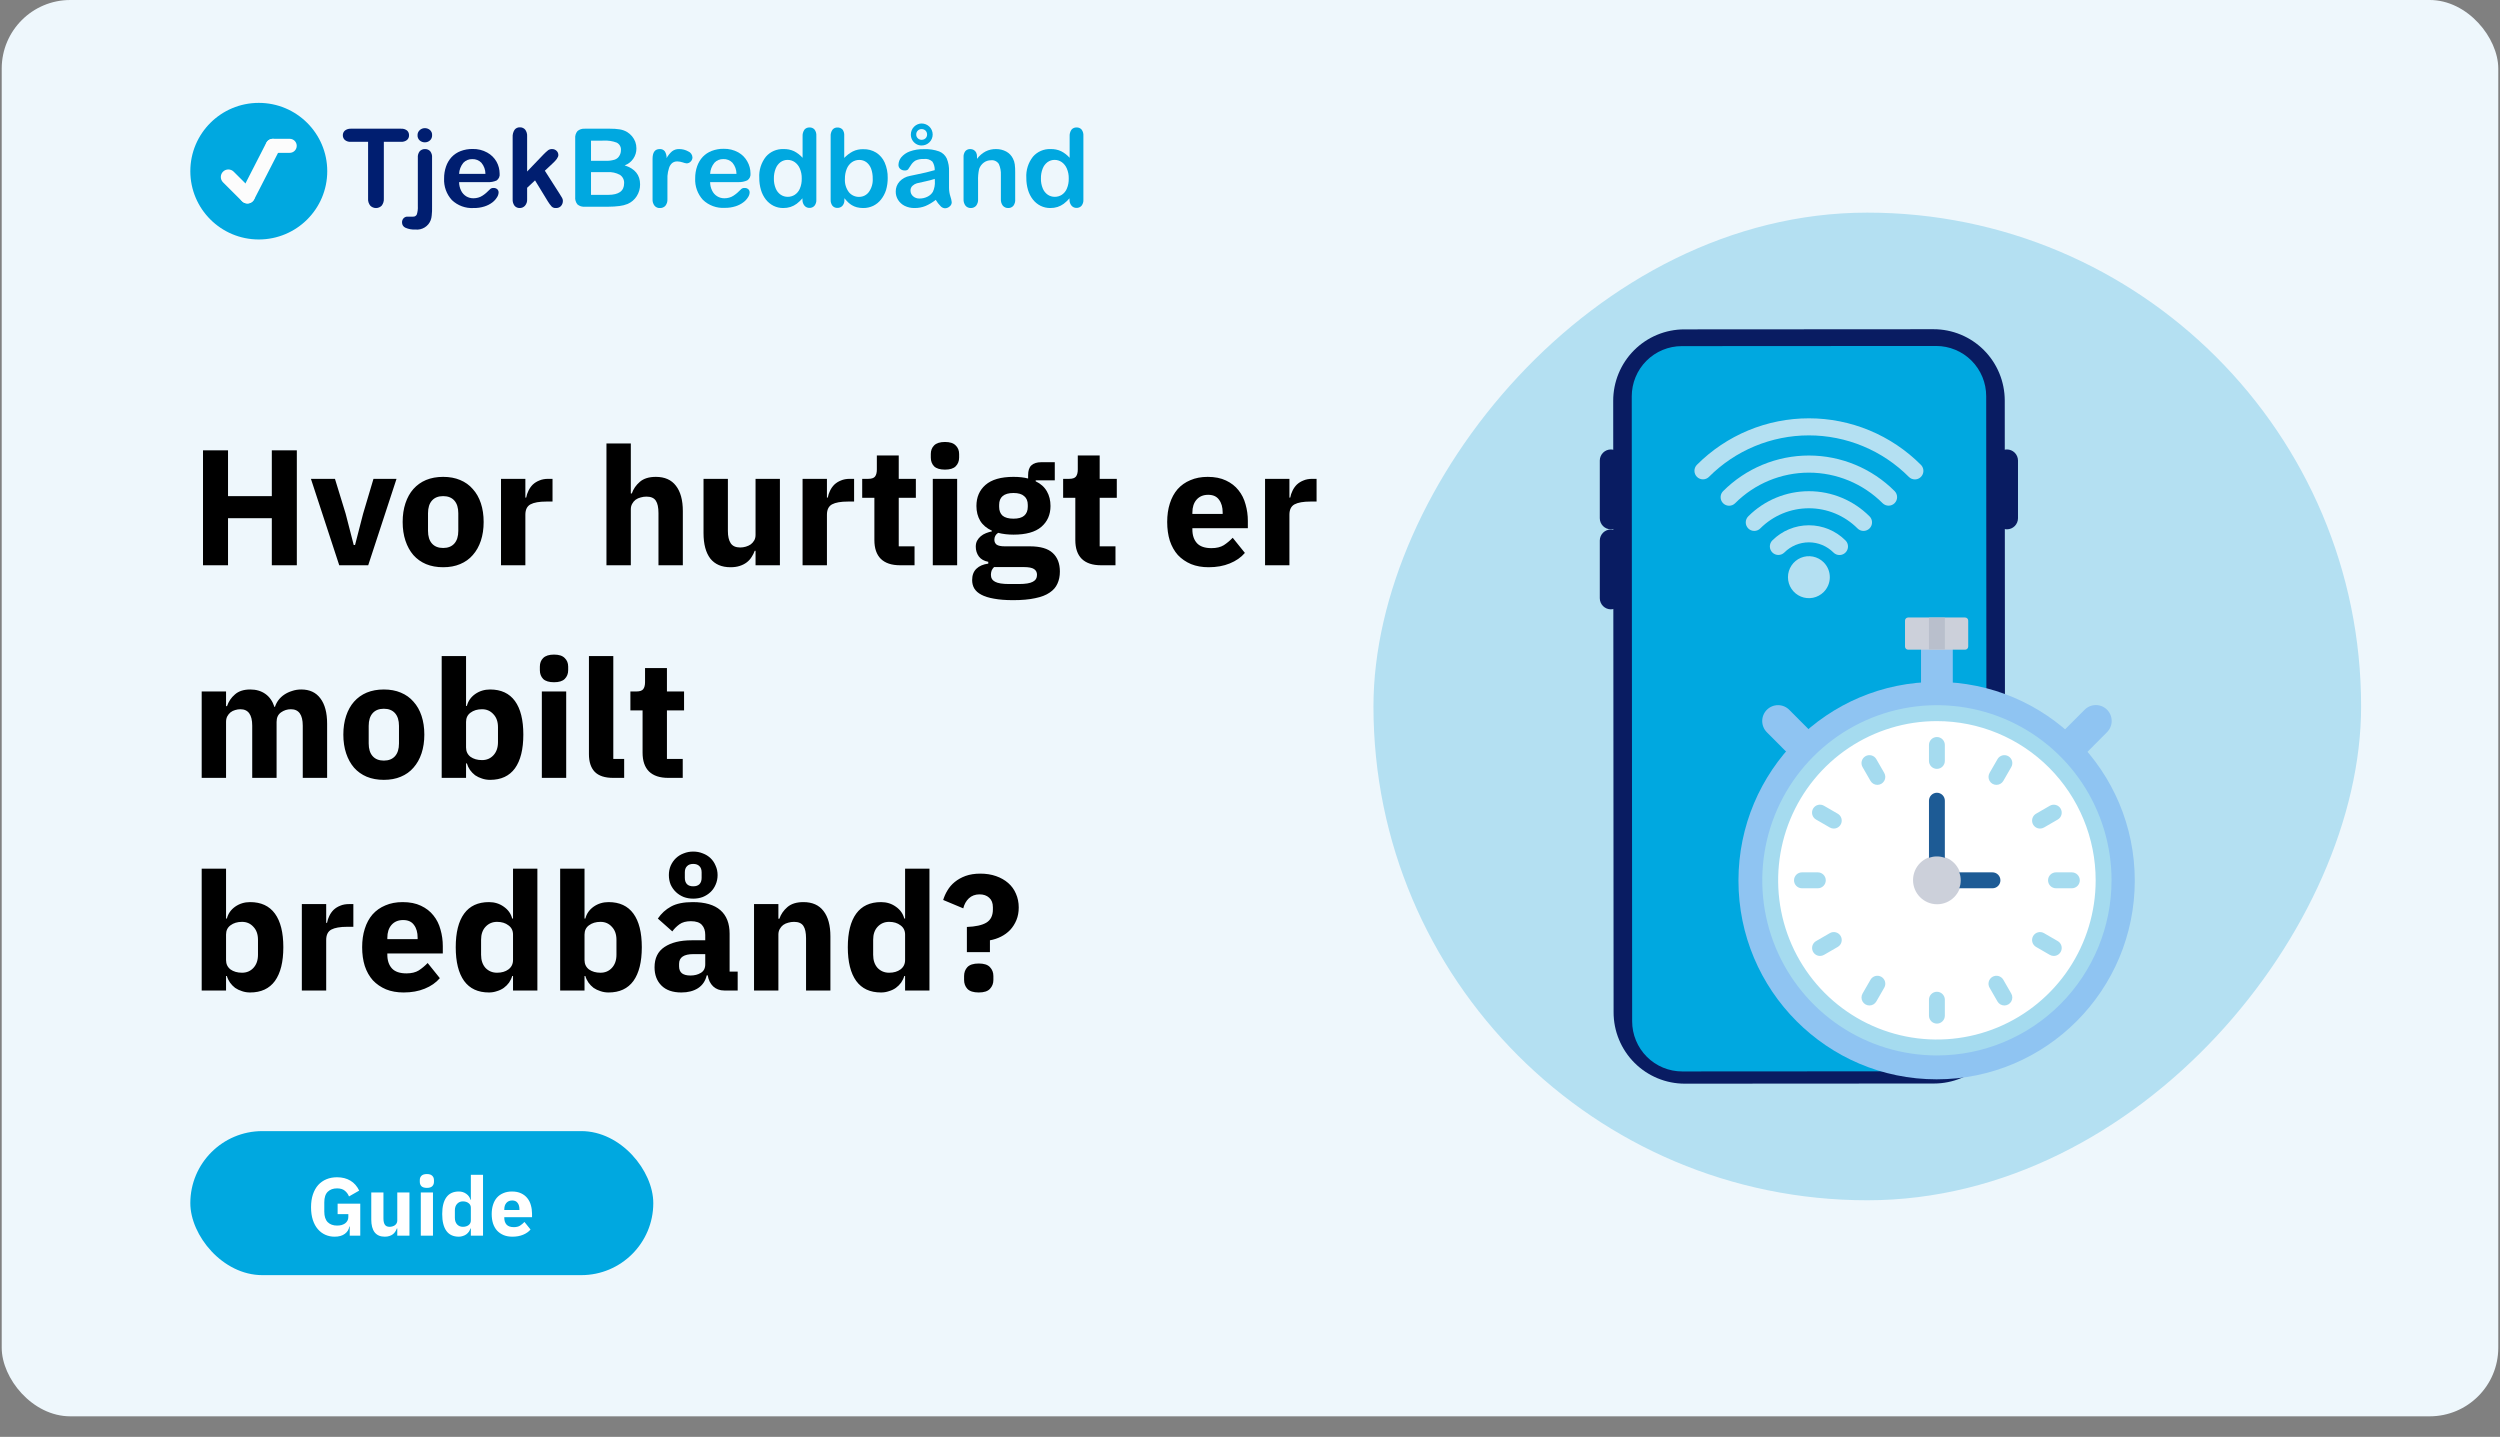 <svg width="729" height="419" viewBox="0 0 729 419" fill="none" xmlns="http://www.w3.org/2000/svg">
<rect x="0" y="0" width="729" height="419" fill="#808080" stroke="none"/>
<g clip-path="url(#clip0_1464_39553)">
<rect x="0.5" width="728" height="413" rx="20" fill="url(#paint0_linear_1464_39553)"/>
<path d="M75.463 69.83C86.489 69.83 95.426 60.914 95.426 49.915C95.426 38.916 86.489 30 75.463 30C64.438 30 55.5 38.916 55.5 49.915C55.5 60.914 64.438 69.83 75.463 69.83Z" fill="#00A8E0"/>
<path d="M67.601 50.601C67.042 50.043 66.135 50.043 65.576 50.601C65.016 51.159 65.016 52.064 65.576 52.622L71.115 58.147C71.674 58.705 72.581 58.705 73.14 58.147C73.699 57.589 73.699 56.685 73.14 56.127L67.601 50.601Z" fill="#FCFCFC" stroke="#FCFCFC" stroke-width="1.532" stroke-miterlimit="10"/>
<path d="M80.854 43.333C81.214 42.63 80.935 41.769 80.231 41.41C79.526 41.051 78.663 41.329 78.303 42.032L70.894 56.489C70.534 57.192 70.813 58.052 71.517 58.412C72.221 58.771 73.084 58.492 73.444 57.79L80.854 43.333Z" fill="#FCFCFC" stroke="#FCFCFC" stroke-width="1.532" stroke-miterlimit="10"/>
<path d="M84.479 43.803C85.187 43.803 85.761 43.23 85.761 42.523C85.761 41.816 85.187 41.243 84.479 41.243H79.535C78.826 41.243 78.252 41.816 78.252 42.523C78.252 43.23 78.826 43.803 79.535 43.803H84.479Z" fill="#FCFCFC" stroke="#FCFCFC" stroke-width="1.532" stroke-miterlimit="10"/>
<path d="M116.909 41.355H111.928V57.866C111.988 58.624 111.762 59.378 111.293 59.978C111.076 60.196 110.818 60.37 110.534 60.488C110.25 60.607 109.945 60.668 109.637 60.668C109.328 60.668 109.023 60.607 108.739 60.488C108.455 60.37 108.197 60.196 107.98 59.978C107.503 59.386 107.272 58.635 107.333 57.878V41.355H102.351C101.722 41.413 101.095 41.231 100.595 40.846C100.395 40.676 100.236 40.465 100.128 40.226C100.021 39.987 99.967 39.728 99.972 39.467C99.961 39.205 100.008 38.944 100.112 38.703C100.215 38.462 100.372 38.247 100.57 38.075C101.05 37.704 101.645 37.51 102.252 37.529H116.909C117.547 37.478 118.181 37.664 118.69 38.05C118.881 38.225 119.031 38.439 119.132 38.677C119.233 38.914 119.282 39.171 119.276 39.429C119.288 39.697 119.239 39.965 119.131 40.21C119.023 40.456 118.859 40.673 118.653 40.846C118.152 41.22 117.533 41.401 116.909 41.355Z" fill="#001E70"/>
<path d="M125.988 45.989V60.338C126.013 61.168 125.98 61.998 125.888 62.823C125.852 63.298 125.751 63.766 125.589 64.214C125.252 65.093 124.633 65.835 123.829 66.327C123.026 66.819 122.081 67.033 121.143 66.935C120.145 66.99 119.147 66.811 118.229 66.413C117.93 66.285 117.676 66.072 117.499 65.8C117.321 65.528 117.229 65.21 117.233 64.885C117.22 64.659 117.254 64.432 117.331 64.218C117.408 64.005 117.527 63.809 117.681 63.643C117.84 63.476 118.034 63.346 118.25 63.264C118.466 63.183 118.697 63.151 118.927 63.171H120.409C120.645 63.196 120.883 63.146 121.089 63.028C121.295 62.91 121.458 62.729 121.554 62.512C121.789 61.74 121.886 60.933 121.841 60.127V45.989C121.776 45.313 121.972 44.638 122.389 44.1C122.586 43.891 122.825 43.725 123.092 43.616C123.358 43.506 123.645 43.456 123.933 43.467C124.217 43.457 124.5 43.508 124.762 43.617C125.025 43.727 125.26 43.892 125.452 44.1C125.863 44.64 126.055 45.315 125.988 45.989ZM123.883 41.504C123.334 41.513 122.802 41.318 122.389 40.957C122.174 40.767 122.006 40.531 121.896 40.266C121.786 40.001 121.737 39.715 121.754 39.429C121.745 39.149 121.799 38.87 121.911 38.612C122.023 38.354 122.19 38.124 122.401 37.938C122.808 37.565 123.343 37.36 123.896 37.367C124.428 37.362 124.945 37.547 125.353 37.889C125.574 38.077 125.748 38.314 125.861 38.582C125.973 38.85 126.021 39.14 126 39.429C126.015 39.712 125.966 39.995 125.859 40.257C125.751 40.518 125.587 40.754 125.378 40.945C124.97 41.315 124.435 41.515 123.883 41.504Z" fill="#001E70"/>
<path d="M142.165 53.108H133.871C133.874 53.969 134.075 54.819 134.456 55.593C134.789 56.279 135.312 56.856 135.963 57.257C136.587 57.629 137.303 57.823 138.03 57.816C138.502 57.821 138.971 57.758 139.425 57.63C139.868 57.514 140.289 57.325 140.67 57.071C141.051 56.829 141.413 56.559 141.754 56.263C142.09 55.977 142.513 55.58 142.999 55.083C143.266 54.881 143.599 54.784 143.933 54.81C144.313 54.791 144.686 54.915 144.979 55.157C145.12 55.283 145.23 55.439 145.301 55.614C145.372 55.788 145.403 55.976 145.39 56.164C145.361 56.642 145.206 57.105 144.942 57.506C144.58 58.096 144.112 58.615 143.559 59.034C142.873 59.551 142.102 59.946 141.28 60.202C140.258 60.527 139.19 60.682 138.117 60.661C136.955 60.73 135.792 60.559 134.699 60.16C133.606 59.76 132.608 59.14 131.766 58.338C130.99 57.489 130.39 56.496 130.001 55.415C129.612 54.334 129.441 53.187 129.499 52.039C129.488 50.856 129.677 49.68 130.06 48.561C130.408 47.539 130.963 46.6 131.691 45.803C132.428 45.028 133.33 44.43 134.331 44.051C135.441 43.632 136.62 43.425 137.806 43.442C139.298 43.4 140.774 43.761 142.077 44.486C143.223 45.111 144.168 46.045 144.805 47.182C145.374 48.218 145.678 49.379 145.689 50.561C145.752 50.955 145.702 51.358 145.546 51.725C145.389 52.092 145.133 52.407 144.805 52.636C143.974 52.998 143.07 53.16 142.165 53.108ZM133.871 50.697H141.554C141.552 49.518 141.138 48.376 140.384 47.467C140.04 47.109 139.623 46.828 139.161 46.644C138.699 46.46 138.203 46.376 137.706 46.399C137.22 46.385 136.737 46.473 136.288 46.66C135.839 46.846 135.436 47.126 135.103 47.48C134.36 48.395 133.928 49.522 133.871 50.697Z" fill="#001E70"/>
<path d="M159.75 58.723L156.014 52.598L153.71 54.76V58.126C153.755 58.811 153.527 59.485 153.075 60.002C152.887 60.209 152.659 60.374 152.404 60.488C152.148 60.601 151.872 60.66 151.593 60.661C151.303 60.677 151.014 60.627 150.746 60.515C150.479 60.403 150.24 60.232 150.049 60.015C149.638 59.46 149.439 58.777 149.488 58.089V40.013C149.438 39.257 149.63 38.504 150.036 37.864C150.214 37.622 150.45 37.428 150.721 37.3C150.993 37.172 151.293 37.114 151.593 37.131C151.883 37.118 152.173 37.171 152.44 37.285C152.707 37.399 152.946 37.571 153.137 37.789C153.559 38.358 153.762 39.059 153.71 39.764V50.014L158.48 45.044C158.903 44.6 159.357 44.184 159.837 43.802C160.169 43.572 160.566 43.454 160.971 43.467C161.213 43.461 161.455 43.502 161.682 43.59C161.908 43.677 162.115 43.809 162.291 43.976C162.46 44.135 162.594 44.328 162.684 44.542C162.774 44.756 162.818 44.986 162.814 45.218C162.814 45.84 162.241 46.672 161.095 47.703L158.878 49.778L163.225 56.586C163.548 57.095 163.773 57.48 163.922 57.741C164.052 57.973 164.125 58.233 164.134 58.499C164.165 59.082 163.963 59.654 163.573 60.089C163.387 60.282 163.162 60.432 162.913 60.531C162.664 60.629 162.396 60.674 162.129 60.661C161.904 60.683 161.677 60.658 161.463 60.587C161.248 60.517 161.051 60.402 160.883 60.251C160.458 59.778 160.079 59.267 159.75 58.723Z" fill="#001E70"/>
<path d="M177.483 60.276H170.521C170.137 60.314 169.75 60.274 169.382 60.159C169.013 60.043 168.672 59.855 168.379 59.605C167.881 58.986 167.648 58.196 167.732 57.406V40.386C167.692 40 167.73 39.61 167.843 39.239C167.957 38.868 168.143 38.523 168.392 38.224C168.683 37.974 169.022 37.784 169.387 37.665C169.752 37.546 170.138 37.499 170.521 37.529H177.906C178.852 37.516 179.798 37.583 180.733 37.727C181.489 37.85 182.215 38.112 182.875 38.498C183.415 38.834 183.898 39.253 184.307 39.74C184.709 40.227 185.029 40.777 185.254 41.367C185.469 41.974 185.578 42.612 185.578 43.256C185.594 44.336 185.274 45.395 184.66 46.286C184.046 47.176 183.17 47.854 182.153 48.225C185.158 49.178 186.657 51.029 186.649 53.779C186.664 54.993 186.322 56.185 185.665 57.207C185.032 58.208 184.112 58.996 183.025 59.468C182.257 59.773 181.453 59.978 180.634 60.077C179.588 60.208 178.536 60.274 177.483 60.276ZM172.339 41.02V46.896H176.561C177.462 46.931 178.362 46.818 179.226 46.56C179.537 46.458 179.825 46.296 180.073 46.083C180.32 45.87 180.524 45.61 180.671 45.318C180.928 44.872 181.061 44.366 181.057 43.852C181.112 43.391 181.021 42.925 180.798 42.517C180.575 42.11 180.23 41.782 179.812 41.579C178.62 41.132 177.347 40.937 176.075 41.007L172.339 41.02ZM177.184 50.188H172.339V56.822H177.321C180.434 56.822 181.991 55.7 181.991 53.456C182.026 52.968 181.929 52.48 181.71 52.043C181.491 51.605 181.158 51.235 180.746 50.971C179.653 50.388 178.421 50.117 177.184 50.188Z" fill="#00A8E0"/>
<path d="M194.62 54.561V58.089C194.669 58.789 194.452 59.481 194.01 60.028C193.814 60.235 193.576 60.398 193.312 60.507C193.048 60.617 192.764 60.669 192.478 60.661C192.18 60.686 191.881 60.64 191.604 60.528C191.327 60.416 191.081 60.24 190.884 60.015C190.45 59.471 190.236 58.783 190.286 58.089V46.324C190.286 44.423 190.971 43.467 192.354 43.467C192.644 43.44 192.936 43.488 193.201 43.605C193.467 43.723 193.698 43.906 193.873 44.138C194.231 44.729 194.408 45.411 194.384 46.101C194.787 45.36 195.319 44.696 195.952 44.138C196.56 43.667 197.315 43.429 198.082 43.467C198.988 43.47 199.879 43.701 200.673 44.138C201.029 44.28 201.338 44.522 201.558 44.835C201.779 45.148 201.904 45.519 201.919 45.902C201.918 46.136 201.87 46.367 201.775 46.58C201.68 46.794 201.543 46.986 201.371 47.144C201.221 47.299 201.044 47.422 200.847 47.507C200.651 47.593 200.439 47.638 200.225 47.641C199.837 47.592 199.456 47.496 199.091 47.355C198.585 47.183 198.056 47.087 197.522 47.07C196.971 47.047 196.428 47.218 195.991 47.554C195.559 47.947 195.245 48.45 195.081 49.008C194.838 49.748 194.687 50.516 194.632 51.294C194.62 52.213 194.62 53.294 194.62 54.561Z" fill="#00A8E0"/>
<path d="M215.317 53.108H207.073C207.071 53.97 207.272 54.821 207.658 55.592C207.977 56.266 208.485 56.833 209.118 57.227C209.752 57.622 210.486 57.826 211.233 57.816C211.704 57.821 212.174 57.758 212.627 57.63C213.071 57.514 213.492 57.325 213.873 57.071C214.251 56.826 214.613 56.556 214.955 56.263C215.293 55.977 215.716 55.58 216.201 55.083C216.465 54.883 216.792 54.786 217.122 54.81C217.508 54.789 217.885 54.913 218.182 55.157C218.322 55.283 218.431 55.439 218.503 55.614C218.574 55.788 218.606 55.976 218.593 56.164C218.563 56.644 218.404 57.108 218.131 57.505C217.778 58.08 217.317 58.582 216.774 58.984C216.088 59.501 215.317 59.896 214.495 60.152C213.472 60.476 212.405 60.631 211.331 60.611C210.17 60.68 209.007 60.51 207.914 60.11C206.821 59.71 205.823 59.09 204.981 58.288C204.204 57.44 203.605 56.446 203.216 55.365C202.826 54.284 202.656 53.137 202.714 51.989C202.703 50.807 202.892 49.63 203.275 48.511C203.623 47.489 204.178 46.55 204.906 45.753C205.643 44.978 206.545 44.38 207.546 44.001C208.656 43.582 209.835 43.375 211.02 43.392C212.513 43.352 213.988 43.712 215.293 44.436C216.414 45.067 217.334 46.002 217.945 47.132C218.523 48.165 218.832 49.328 218.841 50.511C218.9 50.908 218.845 51.314 218.682 51.681C218.519 52.049 218.255 52.362 217.92 52.586C217.105 52.959 216.214 53.138 215.317 53.108ZM207.073 50.697H214.757C214.757 49.514 214.343 48.367 213.586 47.455C213.242 47.097 212.825 46.816 212.364 46.632C211.902 46.447 211.405 46.364 210.909 46.386C210.425 46.374 209.944 46.464 209.497 46.65C209.051 46.836 208.649 47.115 208.319 47.467C207.568 48.384 207.132 49.516 207.073 50.697Z" fill="#00A8E0"/>
<path d="M233.998 58.251V57.828C233.495 58.416 232.932 58.95 232.316 59.419C231.768 59.824 231.158 60.138 230.511 60.351C229.826 60.566 229.112 60.671 228.394 60.661C227.419 60.67 226.455 60.453 225.58 60.028C224.701 59.588 223.931 58.96 223.325 58.189C222.675 57.351 222.19 56.398 221.893 55.381C221.561 54.247 221.396 53.071 221.407 51.89C221.263 49.651 221.956 47.438 223.35 45.678C223.981 44.952 224.767 44.376 225.651 43.994C226.535 43.611 227.493 43.431 228.457 43.467C229.52 43.43 230.578 43.643 231.545 44.088C232.488 44.57 233.332 45.223 234.035 46.014V39.802C233.987 39.104 234.171 38.41 234.559 37.827C234.736 37.608 234.963 37.435 235.221 37.321C235.477 37.206 235.758 37.154 236.041 37.168C236.317 37.15 236.596 37.195 236.852 37.301C237.11 37.407 237.339 37.569 237.522 37.777C237.906 38.296 238.091 38.935 238.046 39.578V58.214C238.095 58.867 237.895 59.515 237.485 60.028C237.302 60.224 237.077 60.38 236.827 60.483C236.578 60.585 236.309 60.634 236.041 60.624C235.77 60.632 235.502 60.581 235.255 60.473C235.007 60.366 234.786 60.205 234.608 60.003C234.193 59.515 233.975 58.89 233.998 58.251ZM225.666 52.039C225.636 53.039 225.818 54.034 226.202 54.959C226.499 55.695 227.006 56.33 227.659 56.785C228.263 57.187 228.975 57.399 229.701 57.394C230.425 57.4 231.134 57.197 231.743 56.81C232.403 56.377 232.918 55.758 233.225 55.033C233.628 54.088 233.819 53.066 233.786 52.039C233.813 51.041 233.621 50.049 233.225 49.132C232.913 48.387 232.4 47.742 231.743 47.269C231.136 46.85 230.415 46.625 229.677 46.623C228.931 46.615 228.202 46.846 227.597 47.281C226.952 47.767 226.46 48.427 226.177 49.182C225.821 50.092 225.647 51.062 225.666 52.039Z" fill="#00A8E0"/>
<path d="M246.178 39.591V46.051C246.9 45.292 247.742 44.654 248.669 44.163C249.622 43.691 250.681 43.465 251.744 43.505C253.06 43.464 254.359 43.81 255.481 44.498C256.579 45.197 257.446 46.204 257.971 47.393C258.589 48.81 258.891 50.345 258.855 51.89C258.869 53.084 258.704 54.273 258.37 55.419C258.048 56.428 257.546 57.371 256.888 58.202C256.278 58.972 255.504 59.596 254.621 60.028C253.707 60.457 252.705 60.674 251.695 60.661C251.073 60.665 250.454 60.59 249.851 60.438C249.335 60.303 248.838 60.094 248.382 59.817C248.012 59.591 247.665 59.329 247.349 59.034C246.948 58.644 246.574 58.229 246.227 57.791V58.214C246.282 58.866 246.077 59.514 245.654 60.015C245.469 60.215 245.243 60.373 244.992 60.477C244.742 60.583 244.47 60.632 244.197 60.624C243.926 60.638 243.656 60.59 243.405 60.484C243.156 60.379 242.932 60.219 242.753 60.015C242.365 59.498 242.174 58.859 242.217 58.214V39.777C242.167 39.091 242.353 38.408 242.74 37.839C242.912 37.621 243.135 37.447 243.389 37.332C243.642 37.218 243.919 37.166 244.197 37.181C244.48 37.166 244.761 37.214 245.021 37.321C245.282 37.429 245.516 37.593 245.705 37.802C246.066 38.326 246.233 38.958 246.178 39.591ZM246.377 52.164C246.286 53.552 246.698 54.927 247.535 56.04C247.901 56.487 248.366 56.843 248.893 57.08C249.421 57.317 249.995 57.429 250.574 57.406C251.108 57.403 251.635 57.277 252.112 57.038C252.589 56.798 253.004 56.453 253.326 56.027C254.168 54.879 254.577 53.471 254.484 52.052C254.505 51.07 254.344 50.093 254.011 49.17C253.734 48.431 253.262 47.782 252.641 47.294C252.042 46.856 251.317 46.624 250.574 46.635C249.805 46.628 249.052 46.858 248.419 47.294C247.752 47.779 247.233 48.442 246.925 49.207C246.543 50.145 246.356 51.151 246.377 52.164Z" fill="#00A8E0"/>
<path d="M272.866 58.276C271.956 58.999 270.955 59.6 269.889 60.064C268.865 60.475 267.768 60.678 266.664 60.661C265.673 60.68 264.69 60.463 263.799 60.027C263.007 59.632 262.339 59.025 261.869 58.276C261.425 57.559 261.192 56.732 261.196 55.89C261.176 54.8 261.572 53.742 262.305 52.933C263.11 52.074 264.172 51.499 265.331 51.294L267.337 50.871C268.407 50.66 269.316 50.461 270.077 50.275C270.836 50.088 271.671 49.877 272.567 49.616C272.596 48.74 272.361 47.875 271.894 47.132C271.562 46.827 271.166 46.6 270.736 46.466C270.305 46.333 269.85 46.297 269.404 46.361C268.57 46.311 267.736 46.465 266.975 46.809C266.413 47.146 265.943 47.615 265.605 48.175C265.215 48.772 264.941 49.186 264.783 49.417C264.639 49.533 264.473 49.617 264.296 49.667C264.118 49.716 263.932 49.728 263.75 49.703C263.292 49.71 262.848 49.546 262.504 49.244C262.338 49.099 262.205 48.919 262.116 48.717C262.028 48.515 261.986 48.296 261.994 48.076C262.01 47.285 262.286 46.522 262.778 45.902C263.441 45.114 264.299 44.514 265.268 44.162C266.609 43.678 268.029 43.451 269.453 43.492C270.947 43.428 272.44 43.651 273.85 44.15C274.834 44.528 275.633 45.271 276.079 46.225C276.569 47.426 276.794 48.718 276.739 50.014V54.809C276.743 55.653 276.878 56.491 277.137 57.294C277.327 57.833 277.458 58.391 277.523 58.959C277.526 59.199 277.473 59.437 277.367 59.653C277.262 59.869 277.105 60.057 276.913 60.201C276.537 60.547 276.043 60.737 275.53 60.735C275.052 60.699 274.607 60.481 274.286 60.127C273.732 59.575 273.255 58.952 272.866 58.276ZM272.579 52.163C271.69 52.458 270.782 52.699 269.864 52.884C268.681 53.132 267.859 53.318 267.374 53.443C266.912 53.578 266.485 53.816 266.128 54.138C265.921 54.315 265.756 54.537 265.649 54.787C265.541 55.037 265.492 55.308 265.505 55.58C265.503 55.89 265.566 56.197 265.693 56.48C265.819 56.763 266.007 57.015 266.24 57.219C266.765 57.681 267.448 57.921 268.145 57.89C268.954 57.895 269.753 57.708 270.474 57.344C271.118 57.03 271.66 56.539 272.031 55.927C272.486 54.936 272.682 53.847 272.604 52.76L272.579 52.163ZM268.755 36.013C269.177 36.013 269.595 36.095 269.986 36.257C270.375 36.418 270.729 36.654 271.028 36.951C271.327 37.249 271.562 37.602 271.724 37.991C271.886 38.38 271.969 38.797 271.969 39.218C271.969 39.639 271.886 40.056 271.724 40.444C271.562 40.833 271.327 41.187 271.028 41.484C270.729 41.782 270.375 42.018 269.986 42.179C269.595 42.34 269.177 42.423 268.755 42.423C268.191 42.432 267.633 42.281 267.149 41.988C266.67 41.7 266.274 41.292 266.003 40.803C265.733 40.315 265.595 39.764 265.605 39.205C265.608 38.356 265.948 37.543 266.55 36.943C267.152 36.342 267.967 36.003 268.818 36L268.755 36.013ZM268.755 37.64C268.547 37.633 268.337 37.669 268.143 37.746C267.948 37.823 267.771 37.939 267.623 38.087C267.474 38.235 267.359 38.412 267.28 38.606C267.204 38.801 267.168 39.009 267.175 39.218C267.167 39.424 267.205 39.63 267.285 39.821C267.364 40.011 267.483 40.183 267.635 40.324C267.781 40.471 267.956 40.586 268.149 40.663C268.341 40.74 268.548 40.777 268.755 40.771C269.034 40.771 269.308 40.703 269.553 40.572C269.798 40.443 270.003 40.248 270.141 40.008C270.281 39.768 270.348 39.494 270.337 39.218C270.337 39.006 270.3 38.795 270.226 38.597C270.149 38.406 270.034 38.233 269.889 38.087C269.583 37.798 269.177 37.638 268.755 37.64Z" fill="#00A8E0"/>
<path d="M284.896 45.802V46.324C285.554 45.427 286.405 44.689 287.386 44.163C288.332 43.688 289.379 43.45 290.437 43.467C291.485 43.451 292.517 43.704 293.439 44.2C294.275 44.66 294.95 45.368 295.369 46.225C295.646 46.748 295.827 47.316 295.905 47.902C296 48.664 296.041 49.432 296.028 50.2V58.064C296.104 58.759 295.912 59.455 295.494 60.015C295.306 60.228 295.074 60.396 294.814 60.508C294.552 60.62 294.27 60.672 293.986 60.661C293.697 60.67 293.408 60.616 293.142 60.502C292.874 60.388 292.636 60.218 292.443 60.002C292.022 59.456 291.814 58.777 291.857 58.089V51.045C291.912 49.946 291.712 48.849 291.272 47.84C291.034 47.453 290.688 47.142 290.277 46.946C289.866 46.75 289.407 46.676 288.956 46.734C288.211 46.73 287.486 46.965 286.887 47.405C286.256 47.871 285.779 48.516 285.518 49.256C285.26 50.418 285.156 51.608 285.207 52.797V58.089C285.259 58.787 285.045 59.479 284.609 60.027C284.412 60.237 284.172 60.402 283.906 60.511C283.639 60.62 283.352 60.671 283.065 60.661C282.781 60.667 282.499 60.611 282.238 60.498C281.978 60.384 281.746 60.215 281.558 60.002C281.138 59.456 280.929 58.777 280.973 58.089V45.864C280.922 45.221 281.109 44.581 281.495 44.063C281.678 43.864 281.901 43.706 282.15 43.603C282.401 43.5 282.67 43.454 282.94 43.467C283.294 43.462 283.642 43.552 283.949 43.728C284.263 43.917 284.513 44.193 284.671 44.523C284.849 44.925 284.926 45.364 284.896 45.802Z" fill="#00A8E0"/>
<path d="M311.869 58.251V57.828C311.364 58.413 310.8 58.946 310.188 59.419C309.639 59.824 309.029 60.138 308.382 60.351C307.697 60.566 306.983 60.671 306.265 60.661C305.29 60.67 304.327 60.453 303.451 60.028C302.572 59.588 301.802 58.96 301.196 58.189C300.546 57.351 300.06 56.398 299.764 55.381C299.431 54.247 299.267 53.071 299.278 51.89C299.135 49.651 299.827 47.438 301.221 45.678C301.853 44.952 302.638 44.376 303.522 43.994C304.406 43.611 305.364 43.431 306.326 43.467C307.391 43.43 308.45 43.643 309.416 44.088C310.359 44.57 311.203 45.223 311.906 46.014V39.802C311.858 39.104 312.042 38.41 312.43 37.827C312.607 37.608 312.834 37.435 313.092 37.321C313.348 37.206 313.629 37.154 313.912 37.168C314.188 37.15 314.467 37.195 314.723 37.301C314.981 37.407 315.21 37.569 315.393 37.777C315.777 38.296 315.962 38.935 315.917 39.578V58.214C315.966 58.867 315.766 59.515 315.356 60.028C315.171 60.224 314.948 60.379 314.698 60.481C314.449 60.584 314.18 60.633 313.912 60.624C313.642 60.632 313.373 60.581 313.125 60.473C312.878 60.366 312.657 60.205 312.479 60.003C312.064 59.515 311.846 58.89 311.869 58.251ZM303.537 52.039C303.507 53.039 303.689 54.034 304.073 54.959C304.37 55.695 304.878 56.33 305.53 56.785C306.134 57.187 306.846 57.399 307.572 57.394C308.296 57.4 309.005 57.197 309.615 56.81C310.27 56.375 310.78 55.757 311.084 55.033C311.487 54.088 311.677 53.066 311.645 52.039C311.671 51.041 311.48 50.049 311.084 49.132C310.771 48.387 310.259 47.742 309.602 47.269C308.994 46.85 308.274 46.625 307.535 46.623C306.79 46.615 306.06 46.846 305.455 47.281C304.81 47.767 304.318 48.427 304.036 49.182C303.684 50.093 303.514 51.063 303.537 52.039Z" fill="#00A8E0"/>
<path d="M79.26 151.102H66.492V164.83H59.196V131.326H66.492V144.67H79.26V131.326H86.556V164.83H79.26V151.102ZM98.922 164.83L90.666 139.63H97.674L100.794 149.806L103.146 158.926H103.53L105.882 149.806L108.906 139.63H115.626L107.37 164.83H98.922ZM129.224 165.406C127.368 165.406 125.704 165.102 124.232 164.494C122.792 163.886 121.56 163.006 120.536 161.854C119.544 160.702 118.776 159.31 118.232 157.678C117.688 156.046 117.416 154.222 117.416 152.206C117.416 150.19 117.688 148.366 118.232 146.734C118.776 145.102 119.544 143.726 120.536 142.606C121.56 141.454 122.792 140.574 124.232 139.966C125.704 139.358 127.368 139.054 129.224 139.054C131.08 139.054 132.728 139.358 134.168 139.966C135.64 140.574 136.872 141.454 137.864 142.606C138.888 143.726 139.672 145.102 140.216 146.734C140.76 148.366 141.031 150.19 141.031 152.206C141.031 154.222 140.76 156.046 140.216 157.678C139.672 159.31 138.888 160.702 137.864 161.854C136.872 163.006 135.64 163.886 134.168 164.494C132.728 165.102 131.08 165.406 129.224 165.406ZM129.224 159.79C130.632 159.79 131.72 159.358 132.488 158.494C133.256 157.63 133.64 156.398 133.64 154.798V149.662C133.64 148.062 133.256 146.83 132.488 145.966C131.72 145.102 130.632 144.67 129.224 144.67C127.816 144.67 126.728 145.102 125.96 145.966C125.192 146.83 124.808 148.062 124.808 149.662V154.798C124.808 156.398 125.192 157.63 125.96 158.494C126.728 159.358 127.816 159.79 129.224 159.79ZM146.093 164.83V139.63H153.197V145.102H153.437C153.565 144.398 153.789 143.726 154.109 143.086C154.429 142.414 154.845 141.822 155.357 141.31C155.901 140.798 156.541 140.398 157.277 140.11C158.013 139.79 158.877 139.63 159.869 139.63H161.117V146.254H159.341C157.261 146.254 155.709 146.526 154.685 147.07C153.693 147.614 153.197 148.622 153.197 150.094V164.83H146.093ZM176.843 129.31H183.947V143.902H184.235C184.683 142.59 185.467 141.454 186.587 140.494C187.707 139.534 189.259 139.054 191.243 139.054C193.835 139.054 195.787 139.918 197.099 141.646C198.443 143.374 199.115 145.838 199.115 149.038V164.83H192.011V149.614C192.011 147.982 191.755 146.782 191.243 146.014C190.731 145.214 189.819 144.814 188.507 144.814C187.931 144.814 187.371 144.894 186.827 145.054C186.283 145.182 185.787 145.406 185.339 145.726C184.923 146.046 184.587 146.446 184.331 146.926C184.075 147.374 183.947 147.902 183.947 148.51V164.83H176.843V129.31ZM220.317 160.606H220.077C219.853 161.246 219.549 161.854 219.165 162.43C218.813 163.006 218.349 163.518 217.773 163.966C217.197 164.414 216.509 164.766 215.709 165.022C214.941 165.278 214.045 165.406 213.021 165.406C210.429 165.406 208.461 164.558 207.117 162.862C205.805 161.134 205.149 158.67 205.149 155.47V139.63H212.253V154.846C212.253 156.382 212.525 157.566 213.069 158.398C213.613 159.23 214.541 159.646 215.853 159.646C216.397 159.646 216.941 159.566 217.485 159.406C218.029 159.246 218.509 159.022 218.925 158.734C219.341 158.414 219.677 158.03 219.933 157.582C220.189 157.134 220.317 156.606 220.317 155.998V139.63H227.421V164.83H220.317V160.606ZM234.031 164.83V139.63H241.135V145.102H241.375C241.503 144.398 241.727 143.726 242.047 143.086C242.367 142.414 242.783 141.822 243.295 141.31C243.839 140.798 244.479 140.398 245.215 140.11C245.951 139.79 246.815 139.63 247.807 139.63H249.055V146.254H247.279C245.199 146.254 243.647 146.526 242.623 147.07C241.631 147.614 241.135 148.622 241.135 150.094V164.83H234.031ZM262.457 164.83C259.993 164.83 258.121 164.206 256.841 162.958C255.593 161.71 254.969 159.886 254.969 157.486V145.15H251.417V139.63H253.193C254.153 139.63 254.809 139.406 255.161 138.958C255.513 138.478 255.689 137.806 255.689 136.942V132.814H262.073V139.63H267.065V145.15H262.073V159.31H266.681V164.83H262.457ZM275.552 136.942C274.112 136.942 273.056 136.622 272.384 135.982C271.744 135.31 271.424 134.462 271.424 133.438V132.382C271.424 131.358 271.744 130.526 272.384 129.886C273.056 129.214 274.112 128.878 275.552 128.878C276.992 128.878 278.032 129.214 278.672 129.886C279.344 130.526 279.68 131.358 279.68 132.382V133.438C279.68 134.462 279.344 135.31 278.672 135.982C278.032 136.622 276.992 136.942 275.552 136.942ZM272 139.63H279.104V164.83H272V139.63ZM309.062 166.654C309.062 167.998 308.822 169.182 308.342 170.206C307.894 171.23 307.142 172.094 306.086 172.798C305.03 173.534 303.622 174.078 301.862 174.43C300.134 174.814 297.99 175.006 295.43 175.006C293.254 175.006 291.398 174.862 289.862 174.574C288.358 174.318 287.126 173.934 286.166 173.422C285.238 172.942 284.55 172.334 284.102 171.598C283.686 170.894 283.478 170.078 283.478 169.15C283.478 167.742 283.894 166.638 284.726 165.838C285.558 165.038 286.71 164.542 288.182 164.35V163.822C286.966 163.598 286.054 163.086 285.446 162.286C284.838 161.454 284.534 160.494 284.534 159.406C284.534 158.734 284.662 158.158 284.918 157.678C285.206 157.166 285.558 156.734 285.974 156.382C286.422 155.998 286.934 155.694 287.51 155.47C288.086 155.246 288.662 155.07 289.238 154.942V154.75C287.702 154.046 286.566 153.086 285.83 151.87C285.094 150.622 284.726 149.182 284.726 147.55C284.726 144.99 285.606 142.942 287.366 141.406C289.158 139.838 291.878 139.054 295.526 139.054C297.19 139.054 298.614 139.214 299.798 139.534V138.574C299.798 137.23 300.118 136.27 300.758 135.694C301.43 135.086 302.374 134.782 303.59 134.782H307.574V140.062H302.006V140.35C303.478 141.054 304.566 142.03 305.27 143.278C305.974 144.494 306.326 145.918 306.326 147.55C306.326 150.078 305.43 152.11 303.638 153.646C301.878 155.15 299.174 155.902 295.526 155.902C293.894 155.902 292.406 155.726 291.062 155.374C290.326 155.854 289.958 156.526 289.958 157.39C289.958 157.998 290.182 158.478 290.63 158.83C291.11 159.15 291.894 159.31 292.982 159.31H300.278C303.35 159.31 305.574 159.95 306.95 161.23C308.358 162.51 309.062 164.318 309.062 166.654ZM302.39 167.614C302.39 166.878 302.102 166.318 301.526 165.934C300.95 165.55 299.942 165.358 298.502 165.358H289.862C289.542 165.678 289.302 166.03 289.142 166.414C289.014 166.83 288.95 167.23 288.95 167.614C288.95 168.542 289.35 169.214 290.15 169.63C290.95 170.078 292.31 170.302 294.23 170.302H297.11C299.03 170.302 300.39 170.078 301.19 169.63C301.99 169.214 302.39 168.542 302.39 167.614ZM295.526 151.246C296.934 151.246 297.974 150.958 298.646 150.382C299.35 149.774 299.702 148.91 299.702 147.79V147.214C299.702 146.094 299.35 145.246 298.646 144.67C297.974 144.062 296.934 143.758 295.526 143.758C294.118 143.758 293.062 144.062 292.358 144.67C291.686 145.246 291.35 146.094 291.35 147.214V147.79C291.35 148.91 291.686 149.774 292.358 150.382C293.062 150.958 294.118 151.246 295.526 151.246ZM321.05 164.83C318.586 164.83 316.714 164.206 315.434 162.958C314.186 161.71 313.562 159.886 313.562 157.486V145.15H310.01V139.63H311.786C312.746 139.63 313.402 139.406 313.754 138.958C314.106 138.478 314.282 137.806 314.282 136.942V132.814H320.666V139.63H325.658V145.15H320.666V159.31H325.274V164.83H321.05ZM352.449 165.406C350.529 165.406 348.817 165.102 347.313 164.494C345.809 163.854 344.529 162.974 343.473 161.854C342.449 160.702 341.665 159.31 341.121 157.678C340.609 156.046 340.353 154.222 340.353 152.206C340.353 150.222 340.609 148.43 341.121 146.83C341.633 145.198 342.385 143.806 343.377 142.654C344.401 141.502 345.649 140.622 347.121 140.014C348.593 139.374 350.273 139.054 352.161 139.054C354.241 139.054 356.017 139.406 357.489 140.11C358.993 140.814 360.209 141.758 361.137 142.942C362.097 144.126 362.785 145.502 363.201 147.07C363.649 148.606 363.873 150.222 363.873 151.918V154.03H347.697V154.414C347.697 156.078 348.145 157.406 349.041 158.398C349.937 159.358 351.345 159.838 353.265 159.838C354.737 159.838 355.937 159.55 356.865 158.974C357.793 158.366 358.657 157.646 359.457 156.814L363.009 161.23C361.889 162.542 360.417 163.566 358.593 164.302C356.801 165.038 354.753 165.406 352.449 165.406ZM352.305 144.286C350.865 144.286 349.729 144.766 348.897 145.726C348.097 146.654 347.697 147.902 347.697 149.47V149.854H356.529V149.422C356.529 147.886 356.177 146.654 355.473 145.726C354.801 144.766 353.745 144.286 352.305 144.286ZM368.89 164.83V139.63H375.994V145.102H376.234C376.362 144.398 376.586 143.726 376.906 143.086C377.226 142.414 377.642 141.822 378.154 141.31C378.698 140.798 379.338 140.398 380.074 140.11C380.81 139.79 381.674 139.63 382.666 139.63H383.914V146.254H382.138C380.058 146.254 378.506 146.526 377.482 147.07C376.49 147.614 375.994 148.622 375.994 150.094V164.83H368.89ZM58.812 226.83V201.63H65.916V205.902H66.204C66.652 204.558 67.42 203.422 68.508 202.494C69.596 201.534 71.084 201.054 72.972 201.054C74.7 201.054 76.172 201.486 77.388 202.35C78.604 203.214 79.484 204.478 80.028 206.142H80.172C80.396 205.438 80.732 204.782 81.18 204.174C81.66 203.534 82.236 202.99 82.908 202.542C83.58 202.094 84.332 201.742 85.164 201.486C85.996 201.198 86.892 201.054 87.852 201.054C90.284 201.054 92.14 201.918 93.42 203.646C94.732 205.374 95.388 207.838 95.388 211.038V226.83H88.284V211.614C88.284 208.414 87.132 206.814 84.828 206.814C83.772 206.814 82.812 207.118 81.948 207.726C81.084 208.334 80.652 209.262 80.652 210.51V226.83H73.548V211.614C73.548 208.414 72.396 206.814 70.092 206.814C69.58 206.814 69.068 206.894 68.556 207.054C68.076 207.182 67.628 207.406 67.212 207.726C66.828 208.046 66.508 208.446 66.252 208.926C66.028 209.374 65.916 209.902 65.916 210.51V226.83H58.812ZM111.927 227.406C110.071 227.406 108.407 227.102 106.935 226.494C105.495 225.886 104.263 225.006 103.239 223.854C102.247 222.702 101.479 221.31 100.935 219.678C100.391 218.046 100.119 216.222 100.119 214.206C100.119 212.19 100.391 210.366 100.935 208.734C101.479 207.102 102.247 205.726 103.239 204.606C104.263 203.454 105.495 202.574 106.935 201.966C108.407 201.358 110.071 201.054 111.927 201.054C113.783 201.054 115.431 201.358 116.871 201.966C118.343 202.574 119.575 203.454 120.567 204.606C121.591 205.726 122.375 207.102 122.919 208.734C123.463 210.366 123.735 212.19 123.735 214.206C123.735 216.222 123.463 218.046 122.919 219.678C122.375 221.31 121.591 222.702 120.567 223.854C119.575 225.006 118.343 225.886 116.871 226.494C115.431 227.102 113.783 227.406 111.927 227.406ZM111.927 221.79C113.335 221.79 114.423 221.358 115.191 220.494C115.959 219.63 116.343 218.398 116.343 216.798V211.662C116.343 210.062 115.959 208.83 115.191 207.966C114.423 207.102 113.335 206.67 111.927 206.67C110.519 206.67 109.431 207.102 108.663 207.966C107.895 208.83 107.511 210.062 107.511 211.662V216.798C107.511 218.398 107.895 219.63 108.663 220.494C109.431 221.358 110.519 221.79 111.927 221.79ZM128.796 191.31H135.9V205.854H136.14C136.492 204.446 137.292 203.294 138.54 202.398C139.82 201.502 141.276 201.054 142.908 201.054C146.108 201.054 148.524 202.174 150.156 204.414C151.788 206.654 152.604 209.918 152.604 214.206C152.604 218.494 151.788 221.774 150.156 224.046C148.524 226.286 146.108 227.406 142.908 227.406C142.076 227.406 141.292 227.278 140.556 227.022C139.82 226.798 139.148 226.478 138.54 226.062C137.964 225.614 137.468 225.102 137.052 224.526C136.636 223.918 136.332 223.278 136.14 222.606H135.9V226.83H128.796V191.31ZM140.556 221.646C141.9 221.646 143.004 221.182 143.868 220.254C144.764 219.294 145.212 218.014 145.212 216.414V212.046C145.212 210.446 144.764 209.182 143.868 208.254C143.004 207.294 141.9 206.814 140.556 206.814C139.212 206.814 138.092 207.15 137.196 207.822C136.332 208.462 135.9 209.358 135.9 210.51V217.95C135.9 219.102 136.332 220.014 137.196 220.686C138.092 221.326 139.212 221.646 140.556 221.646ZM161.552 198.942C160.112 198.942 159.056 198.622 158.384 197.982C157.744 197.31 157.424 196.462 157.424 195.438V194.382C157.424 193.358 157.744 192.526 158.384 191.886C159.056 191.214 160.112 190.878 161.552 190.878C162.992 190.878 164.032 191.214 164.672 191.886C165.344 192.526 165.68 193.358 165.68 194.382V195.438C165.68 196.462 165.344 197.31 164.672 197.982C164.032 198.622 162.992 198.942 161.552 198.942ZM158 201.63H165.104V226.83H158V201.63ZM178.79 226.83C176.358 226.83 174.566 226.238 173.414 225.054C172.294 223.87 171.734 222.158 171.734 219.918V191.31H178.838V221.31H182.006V226.83H178.79ZM194.863 226.83C192.399 226.83 190.527 226.206 189.247 224.958C187.999 223.71 187.375 221.886 187.375 219.486V207.15H183.823V201.63H185.599C186.559 201.63 187.215 201.406 187.567 200.958C187.919 200.478 188.095 199.806 188.095 198.942V194.814H194.479V201.63H199.471V207.15H194.479V221.31H199.087V226.83H194.863ZM58.812 253.31H65.916V267.854H66.156C66.508 266.446 67.308 265.294 68.556 264.398C69.836 263.502 71.292 263.054 72.924 263.054C76.124 263.054 78.54 264.174 80.172 266.414C81.804 268.654 82.62 271.918 82.62 276.206C82.62 280.494 81.804 283.774 80.172 286.046C78.54 288.286 76.124 289.406 72.924 289.406C72.092 289.406 71.308 289.278 70.572 289.022C69.836 288.798 69.164 288.478 68.556 288.062C67.98 287.614 67.484 287.102 67.068 286.526C66.652 285.918 66.348 285.278 66.156 284.606H65.916V288.83H58.812V253.31ZM70.572 283.646C71.916 283.646 73.02 283.182 73.884 282.254C74.78 281.294 75.228 280.014 75.228 278.414V274.046C75.228 272.446 74.78 271.182 73.884 270.254C73.02 269.294 71.916 268.814 70.572 268.814C69.228 268.814 68.108 269.15 67.212 269.822C66.348 270.462 65.916 271.358 65.916 272.51V279.95C65.916 281.102 66.348 282.014 67.212 282.686C68.108 283.326 69.228 283.646 70.572 283.646ZM88.015 288.83V263.63H95.119V269.102H95.359C95.487 268.398 95.711 267.726 96.031 267.086C96.351 266.414 96.767 265.822 97.279 265.31C97.823 264.798 98.463 264.398 99.199 264.11C99.935 263.79 100.799 263.63 101.791 263.63H103.039V270.254H101.263C99.183 270.254 97.631 270.526 96.607 271.07C95.615 271.614 95.119 272.622 95.119 274.094V288.83H88.015ZM117.699 289.406C115.779 289.406 114.067 289.102 112.563 288.494C111.059 287.854 109.779 286.974 108.723 285.854C107.699 284.702 106.915 283.31 106.371 281.678C105.859 280.046 105.603 278.222 105.603 276.206C105.603 274.222 105.859 272.43 106.371 270.83C106.883 269.198 107.635 267.806 108.627 266.654C109.651 265.502 110.899 264.622 112.371 264.014C113.843 263.374 115.523 263.054 117.411 263.054C119.491 263.054 121.267 263.406 122.739 264.11C124.243 264.814 125.459 265.758 126.387 266.942C127.347 268.126 128.035 269.502 128.451 271.07C128.899 272.606 129.123 274.222 129.123 275.918V278.03H112.947V278.414C112.947 280.078 113.395 281.406 114.291 282.398C115.187 283.358 116.595 283.838 118.515 283.838C119.987 283.838 121.187 283.55 122.115 282.974C123.043 282.366 123.907 281.646 124.707 280.814L128.259 285.23C127.139 286.542 125.667 287.566 123.843 288.302C122.051 289.038 120.003 289.406 117.699 289.406ZM117.555 268.286C116.115 268.286 114.979 268.766 114.147 269.726C113.347 270.654 112.947 271.902 112.947 273.47V273.854H121.779V273.422C121.779 271.886 121.427 270.654 120.723 269.726C120.051 268.766 118.995 268.286 117.555 268.286ZM149.596 284.606H149.356C149.164 285.278 148.86 285.918 148.444 286.526C148.028 287.102 147.516 287.614 146.908 288.062C146.332 288.478 145.66 288.798 144.892 289.022C144.156 289.278 143.388 289.406 142.588 289.406C139.388 289.406 136.972 288.286 135.34 286.046C133.708 283.774 132.892 280.494 132.892 276.206C132.892 271.918 133.708 268.654 135.34 266.414C136.972 264.174 139.388 263.054 142.588 263.054C144.22 263.054 145.66 263.502 146.908 264.398C148.188 265.294 149.004 266.446 149.356 267.854H149.596V253.31H156.7V288.83H149.596V284.606ZM144.94 283.646C146.284 283.646 147.388 283.326 148.252 282.686C149.148 282.014 149.596 281.102 149.596 279.95V272.51C149.596 271.358 149.148 270.462 148.252 269.822C147.388 269.15 146.284 268.814 144.94 268.814C143.596 268.814 142.476 269.294 141.58 270.254C140.716 271.182 140.284 272.446 140.284 274.046V278.414C140.284 280.014 140.716 281.294 141.58 282.254C142.476 283.182 143.596 283.646 144.94 283.646ZM163.343 253.31H170.447V267.854H170.687C171.039 266.446 171.839 265.294 173.087 264.398C174.367 263.502 175.823 263.054 177.455 263.054C180.655 263.054 183.071 264.174 184.703 266.414C186.335 268.654 187.151 271.918 187.151 276.206C187.151 280.494 186.335 283.774 184.703 286.046C183.071 288.286 180.655 289.406 177.455 289.406C176.623 289.406 175.839 289.278 175.103 289.022C174.367 288.798 173.695 288.478 173.087 288.062C172.511 287.614 172.015 287.102 171.599 286.526C171.183 285.918 170.879 285.278 170.687 284.606H170.447V288.83H163.343V253.31ZM175.103 283.646C176.447 283.646 177.551 283.182 178.415 282.254C179.311 281.294 179.759 280.014 179.759 278.414V274.046C179.759 272.446 179.311 271.182 178.415 270.254C177.551 269.294 176.447 268.814 175.103 268.814C173.759 268.814 172.639 269.15 171.743 269.822C170.879 270.462 170.447 271.358 170.447 272.51V279.95C170.447 281.102 170.879 282.014 171.743 282.686C172.639 283.326 173.759 283.646 175.103 283.646ZM211.17 288.83C209.89 288.83 208.818 288.43 207.954 287.63C207.122 286.83 206.594 285.758 206.37 284.414H206.082C205.698 286.046 204.85 287.294 203.538 288.158C202.226 288.99 200.61 289.406 198.69 289.406C196.162 289.406 194.226 288.734 192.882 287.39C191.538 286.046 190.866 284.27 190.866 282.062C190.866 279.406 191.826 277.438 193.746 276.158C195.698 274.846 198.338 274.19 201.666 274.19H205.65V272.606C205.65 271.39 205.33 270.43 204.69 269.726C204.05 268.99 202.978 268.622 201.474 268.622C200.066 268.622 198.946 268.926 198.114 269.534C197.282 270.142 196.594 270.83 196.05 271.598L191.826 267.854C192.85 266.35 194.13 265.182 195.666 264.35C197.234 263.486 199.346 263.054 202.002 263.054C205.586 263.054 208.274 263.838 210.066 265.406C211.858 266.974 212.754 269.262 212.754 272.27V283.31H215.106V288.83H211.17ZM201.33 284.462C202.514 284.462 203.522 284.206 204.354 283.694C205.218 283.182 205.65 282.35 205.65 281.198V278.222H202.194C199.41 278.222 198.018 279.166 198.018 281.054V281.774C198.018 282.702 198.306 283.39 198.882 283.838C199.458 284.254 200.274 284.462 201.33 284.462ZM202.146 262.046C201.154 262.046 200.226 261.886 199.362 261.566C198.498 261.214 197.746 260.734 197.106 260.126C196.466 259.518 195.954 258.798 195.57 257.966C195.218 257.102 195.042 256.174 195.042 255.182C195.042 254.19 195.218 253.278 195.57 252.446C195.954 251.582 196.466 250.846 197.106 250.238C197.746 249.63 198.498 249.166 199.362 248.846C200.226 248.494 201.154 248.318 202.146 248.318C203.138 248.318 204.066 248.494 204.93 248.846C205.794 249.166 206.546 249.63 207.186 250.238C207.826 250.846 208.322 251.582 208.674 252.446C209.058 253.278 209.25 254.19 209.25 255.182C209.25 256.174 209.058 257.102 208.674 257.966C208.322 258.798 207.826 259.518 207.186 260.126C206.546 260.734 205.794 261.214 204.93 261.566C204.066 261.886 203.138 262.046 202.146 262.046ZM202.146 258.446C202.946 258.446 203.554 258.238 203.97 257.822C204.386 257.374 204.594 256.766 204.594 255.998V254.366C204.594 253.598 204.386 253.006 203.97 252.59C203.554 252.142 202.946 251.918 202.146 251.918C201.346 251.918 200.738 252.142 200.322 252.59C199.906 253.006 199.698 253.598 199.698 254.366V255.998C199.698 256.766 199.906 257.374 200.322 257.822C200.738 258.238 201.346 258.446 202.146 258.446ZM219.875 288.83V263.63H226.979V267.902H227.267C227.715 266.59 228.499 265.454 229.619 264.494C230.739 263.534 232.291 263.054 234.275 263.054C236.867 263.054 238.819 263.918 240.131 265.646C241.475 267.374 242.147 269.838 242.147 273.038V288.83H235.043V273.614C235.043 271.982 234.787 270.782 234.275 270.014C233.763 269.214 232.851 268.814 231.539 268.814C230.963 268.814 230.403 268.894 229.859 269.054C229.315 269.182 228.819 269.406 228.371 269.726C227.955 270.046 227.619 270.446 227.363 270.926C227.107 271.374 226.979 271.902 226.979 272.51V288.83H219.875ZM263.924 284.606H263.684C263.492 285.278 263.188 285.918 262.772 286.526C262.356 287.102 261.844 287.614 261.236 288.062C260.66 288.478 259.988 288.798 259.22 289.022C258.484 289.278 257.716 289.406 256.916 289.406C253.716 289.406 251.3 288.286 249.668 286.046C248.036 283.774 247.22 280.494 247.22 276.206C247.22 271.918 248.036 268.654 249.668 266.414C251.3 264.174 253.716 263.054 256.916 263.054C258.548 263.054 259.988 263.502 261.236 264.398C262.516 265.294 263.332 266.446 263.684 267.854H263.924V253.31H271.028V288.83H263.924V284.606ZM259.268 283.646C260.612 283.646 261.716 283.326 262.58 282.686C263.476 282.014 263.924 281.102 263.924 279.95V272.51C263.924 271.358 263.476 270.462 262.58 269.822C261.716 269.15 260.612 268.814 259.268 268.814C257.924 268.814 256.804 269.294 255.908 270.254C255.044 271.182 254.612 272.446 254.612 274.046V278.414C254.612 280.014 255.044 281.294 255.908 282.254C256.804 283.182 257.924 283.646 259.268 283.646ZM281.943 277.646V270.302C284.471 270.206 286.359 269.79 287.607 269.054C288.887 268.286 289.527 267.006 289.527 265.214V264.542C289.527 263.326 289.159 262.398 288.423 261.758C287.719 261.118 286.791 260.798 285.639 260.798C284.391 260.798 283.351 261.182 282.519 261.95C281.719 262.718 281.175 263.694 280.887 264.878L275.031 262.43C275.319 261.47 275.735 260.542 276.279 259.646C276.823 258.718 277.527 257.902 278.391 257.198C279.287 256.462 280.343 255.87 281.559 255.422C282.807 254.974 284.247 254.75 285.879 254.75C287.543 254.75 289.063 254.99 290.439 255.47C291.815 255.95 292.999 256.622 293.991 257.486C294.983 258.35 295.735 259.39 296.247 260.606C296.791 261.822 297.063 263.166 297.063 264.638C297.063 265.982 296.839 267.198 296.391 268.286C295.943 269.374 295.335 270.334 294.567 271.166C293.799 271.966 292.903 272.622 291.879 273.134C290.855 273.646 289.783 273.998 288.663 274.19V277.646H281.943ZM285.399 289.406C283.863 289.406 282.759 289.054 282.087 288.35C281.447 287.646 281.127 286.782 281.127 285.758V284.606C281.127 283.582 281.447 282.718 282.087 282.014C282.759 281.31 283.863 280.958 285.399 280.958C286.935 280.958 288.023 281.31 288.663 282.014C289.335 282.718 289.671 283.582 289.671 284.606V285.758C289.671 286.782 289.335 287.646 288.663 288.35C288.023 289.054 286.935 289.406 285.399 289.406Z" fill="black"/>
<rect x="55.5" y="329.83" width="135" height="42" rx="21" fill="#00A8E0"/>
<path d="M101.98 357.666H101.86C101.732 358.514 101.3 359.218 100.564 359.778C99.828 360.338 98.828 360.618 97.564 360.618C96.604 360.618 95.708 360.434 94.876 360.066C94.044 359.698 93.316 359.154 92.692 358.434C92.068 357.714 91.58 356.818 91.228 355.746C90.876 354.674 90.7 353.434 90.7 352.026C90.7 350.618 90.884 349.37 91.252 348.282C91.62 347.194 92.132 346.282 92.788 345.546C93.46 344.81 94.26 344.25 95.188 343.866C96.116 343.482 97.148 343.29 98.284 343.29C99.788 343.29 101.084 343.618 102.172 344.274C103.26 344.914 104.116 345.882 104.74 347.178L101.764 348.882C101.508 348.226 101.108 347.674 100.564 347.226C100.02 346.762 99.26 346.53 98.284 346.53C97.148 346.53 96.244 346.858 95.572 347.514C94.9 348.17 94.564 349.202 94.564 350.61V353.298C94.564 354.69 94.9 355.722 95.572 356.394C96.244 357.05 97.148 357.378 98.284 357.378C98.732 357.378 99.156 357.33 99.556 357.234C99.956 357.122 100.308 356.962 100.612 356.754C100.916 356.53 101.148 356.266 101.308 355.962C101.484 355.658 101.572 355.298 101.572 354.882V354.042H98.452V350.994H105.052V360.33H101.98V357.666ZM115.846 358.218H115.726C115.614 358.538 115.462 358.842 115.27 359.13C115.094 359.418 114.862 359.674 114.574 359.898C114.286 360.122 113.942 360.298 113.542 360.426C113.158 360.554 112.71 360.618 112.198 360.618C110.902 360.618 109.918 360.194 109.246 359.346C108.59 358.482 108.262 357.25 108.262 355.65V347.73H111.814V355.338C111.814 356.106 111.95 356.698 112.222 357.114C112.494 357.53 112.958 357.738 113.614 357.738C113.886 357.738 114.158 357.698 114.43 357.618C114.702 357.538 114.942 357.426 115.15 357.282C115.358 357.122 115.526 356.93 115.654 356.706C115.782 356.482 115.846 356.218 115.846 355.914V347.73H119.398V360.33H115.846V358.218ZM124.479 346.386C123.759 346.386 123.231 346.226 122.895 345.906C122.575 345.57 122.415 345.146 122.415 344.634V344.106C122.415 343.594 122.575 343.178 122.895 342.858C123.231 342.522 123.759 342.354 124.479 342.354C125.199 342.354 125.719 342.522 126.039 342.858C126.375 343.178 126.543 343.594 126.543 344.106V344.634C126.543 345.146 126.375 345.57 126.039 345.906C125.719 346.226 125.199 346.386 124.479 346.386ZM122.703 347.73H126.255V360.33H122.703V347.73ZM137.298 358.218H137.178C137.082 358.554 136.93 358.874 136.722 359.178C136.514 359.466 136.258 359.722 135.954 359.946C135.666 360.154 135.33 360.314 134.946 360.426C134.578 360.554 134.194 360.618 133.794 360.618C132.194 360.618 130.986 360.058 130.17 358.938C129.354 357.802 128.946 356.162 128.946 354.018C128.946 351.874 129.354 350.242 130.17 349.122C130.986 348.002 132.194 347.442 133.794 347.442C134.61 347.442 135.33 347.666 135.954 348.114C136.594 348.562 137.002 349.138 137.178 349.842H137.298V342.57H140.85V360.33H137.298V358.218ZM134.97 357.738C135.642 357.738 136.194 357.578 136.626 357.258C137.074 356.922 137.298 356.466 137.298 355.89V352.17C137.298 351.594 137.074 351.146 136.626 350.826C136.194 350.49 135.642 350.322 134.97 350.322C134.298 350.322 133.738 350.562 133.29 351.042C132.858 351.506 132.642 352.138 132.642 352.938V355.122C132.642 355.922 132.858 356.562 133.29 357.042C133.738 357.506 134.298 357.738 134.97 357.738ZM149.428 360.618C148.468 360.618 147.612 360.466 146.86 360.162C146.108 359.842 145.468 359.402 144.94 358.842C144.428 358.266 144.036 357.57 143.764 356.754C143.508 355.938 143.38 355.026 143.38 354.018C143.38 353.026 143.508 352.13 143.764 351.33C144.02 350.514 144.396 349.818 144.892 349.242C145.404 348.666 146.028 348.226 146.764 347.922C147.5 347.602 148.34 347.442 149.284 347.442C150.324 347.442 151.212 347.618 151.948 347.97C152.7 348.322 153.308 348.794 153.772 349.386C154.252 349.978 154.596 350.666 154.804 351.45C155.028 352.218 155.14 353.026 155.14 353.874V354.93H147.052V355.122C147.052 355.954 147.276 356.618 147.724 357.114C148.172 357.594 148.876 357.834 149.836 357.834C150.572 357.834 151.172 357.69 151.636 357.402C152.1 357.098 152.532 356.738 152.932 356.322L154.708 358.53C154.148 359.186 153.412 359.698 152.5 360.066C151.604 360.434 150.58 360.618 149.428 360.618ZM149.356 350.058C148.636 350.058 148.068 350.298 147.652 350.778C147.252 351.242 147.052 351.866 147.052 352.65V352.842H151.468V352.626C151.468 351.858 151.292 351.242 150.94 350.778C150.604 350.298 150.076 350.058 149.356 350.058Z" fill="white"/>
<rect width="288" height="288" rx="144" transform="matrix(-1 0 0 1 688.5 62)" fill="#B4E0F2"/>
<g clip-path="url(#clip1_1464_39553)">
<path d="M563.958 315.954L491.289 316C488.563 316.001 485.864 315.465 483.346 314.42C480.827 313.376 478.539 311.845 476.61 309.913C474.682 307.982 473.152 305.689 472.107 303.164C471.063 300.64 470.524 297.934 470.523 295.201L470.41 116.871C470.408 114.138 470.943 111.431 471.985 108.905C473.026 106.38 474.553 104.084 476.479 102.151C478.405 100.217 480.692 98.682 483.209 97.635C485.727 96.587 488.425 96.047 491.15 96.046L563.819 96C566.545 95.998 569.244 96.535 571.762 97.579C574.281 98.624 576.569 100.155 578.498 102.086C580.426 104.018 581.956 106.311 583.001 108.835C584.045 111.36 584.584 114.066 584.585 116.799L584.698 295.129C584.701 300.649 582.518 305.944 578.628 309.849C574.739 313.754 569.462 315.95 563.958 315.954Z" fill="#091C62"/>
<path d="M564.707 312.387L490.536 312.433C488.62 312.434 486.722 312.056 484.951 311.322C483.18 310.588 481.57 309.511 480.214 308.152C478.858 306.794 477.782 305.182 477.048 303.407C476.313 301.631 475.935 299.729 475.934 297.807L475.818 115.574C475.817 113.652 476.193 111.749 476.926 109.973C477.658 108.196 478.732 106.582 480.086 105.223C481.441 103.863 483.049 102.784 484.819 102.047C486.589 101.311 488.487 100.931 490.403 100.93L564.574 100.884C568.444 100.882 572.157 102.421 574.896 105.164C577.635 107.907 579.175 111.628 579.177 115.51L579.292 297.746C579.293 301.627 577.758 305.35 575.022 308.095C572.287 310.841 568.577 312.384 564.707 312.387Z" fill="#00A8E0"/>
<path d="M469.738 154.353C468.879 154.353 468.056 154.011 467.448 153.402C466.841 152.793 466.5 151.968 466.5 151.107V134.27C466.51 133.416 466.856 132.6 467.462 131.999C468.068 131.398 468.886 131.061 469.738 131.061C470.59 131.061 471.408 131.398 472.014 131.999C472.62 132.6 472.966 133.416 472.976 134.27V151.106C472.976 151.967 472.635 152.793 472.027 153.402C471.42 154.011 470.597 154.353 469.738 154.353" fill="#091C62"/>
<path d="M585.209 154.353C584.35 154.353 583.527 154.011 582.919 153.402C582.312 152.794 581.971 151.968 581.971 151.107V134.27C581.981 133.416 582.326 132.6 582.933 131.999C583.539 131.398 584.357 131.061 585.209 131.061C586.061 131.061 586.879 131.398 587.485 131.999C588.091 132.6 588.437 133.416 588.447 134.27V151.106C588.447 151.967 588.105 152.793 587.498 153.402C586.891 154.011 586.068 154.353 585.209 154.353" fill="#091C62"/>
<path d="M469.738 177.683C468.879 177.683 468.056 177.341 467.448 176.732C466.841 176.123 466.5 175.298 466.5 174.436V157.6C466.51 156.746 466.856 155.93 467.462 155.329C468.068 154.728 468.886 154.391 469.738 154.391C470.59 154.391 471.408 154.728 472.014 155.329C472.62 155.93 472.966 156.746 472.976 157.6V174.436C472.976 175.297 472.635 176.123 472.027 176.732C471.42 177.341 470.597 177.683 469.738 177.683" fill="#091C62"/>
<path d="M558.381 139.799C558.055 139.799 557.732 139.735 557.431 139.609C557.13 139.484 556.856 139.3 556.626 139.068C552.798 135.229 548.253 132.183 543.25 130.106C538.248 128.028 532.887 126.958 527.472 126.958C522.058 126.958 516.697 128.028 511.694 130.106C506.692 132.183 502.147 135.229 498.318 139.068C497.851 139.527 497.223 139.783 496.569 139.78C495.915 139.776 495.289 139.514 494.826 139.051C494.364 138.587 494.103 137.959 494.1 137.303C494.096 136.648 494.351 136.017 494.809 135.549C499.099 131.247 504.191 127.835 509.795 125.507C515.4 123.179 521.406 121.981 527.473 121.981C533.539 121.981 539.546 123.179 545.15 125.507C550.754 127.835 555.847 131.247 560.136 135.549C560.483 135.897 560.719 136.34 560.815 136.823C560.911 137.306 560.862 137.806 560.674 138.261C560.486 138.715 560.168 139.104 559.76 139.377C559.352 139.651 558.872 139.797 558.381 139.797" fill="#B4E0F2"/>
<path d="M504.214 147.47C503.723 147.47 503.243 147.324 502.835 147.051C502.427 146.777 502.109 146.388 501.921 145.934C501.734 145.479 501.684 144.979 501.78 144.496C501.876 144.013 502.112 143.57 502.459 143.222C505.744 139.928 509.643 137.315 513.935 135.532C518.227 133.749 522.827 132.831 527.473 132.831C532.118 132.831 536.718 133.749 541.01 135.532C545.302 137.315 549.201 139.928 552.486 143.222C552.944 143.69 553.199 144.321 553.196 144.976C553.193 145.632 552.932 146.26 552.469 146.724C552.007 147.188 551.381 147.45 550.727 147.453C550.073 147.456 549.444 147.2 548.977 146.741C543.269 141.03 535.536 137.823 527.473 137.823C519.41 137.823 511.676 141.03 505.968 146.741C505.738 146.973 505.465 147.156 505.163 147.281C504.862 147.406 504.54 147.47 504.214 147.47Z" fill="#B4E0F2"/>
<path d="M543.404 154.819C543.078 154.819 542.755 154.755 542.454 154.629C542.153 154.504 541.879 154.32 541.649 154.088C537.887 150.324 532.788 148.209 527.473 148.209C522.158 148.209 517.06 150.324 513.297 154.088C513.067 154.32 512.793 154.503 512.492 154.628C512.191 154.753 511.868 154.817 511.542 154.817C511.216 154.817 510.894 154.753 510.593 154.628C510.291 154.503 510.018 154.32 509.787 154.088C509.557 153.857 509.374 153.583 509.249 153.281C509.125 152.979 509.061 152.656 509.061 152.329C509.061 152.002 509.125 151.678 509.249 151.376C509.374 151.074 509.557 150.8 509.787 150.569C514.482 145.872 520.842 143.234 527.473 143.234C534.104 143.234 540.464 145.872 545.158 150.569C545.505 150.917 545.741 151.36 545.836 151.843C545.931 152.325 545.882 152.825 545.694 153.279C545.507 153.734 545.189 154.122 544.781 154.395C544.374 154.668 543.894 154.815 543.404 154.815" fill="#B4E0F2"/>
<path d="M536.395 161.848C536.069 161.849 535.746 161.784 535.445 161.659C535.144 161.533 534.87 161.35 534.64 161.118C532.738 159.215 530.161 158.146 527.473 158.146C524.786 158.146 522.209 159.215 520.307 161.118C519.84 161.577 519.211 161.833 518.557 161.829C517.903 161.826 517.277 161.564 516.815 161.1C516.352 160.637 516.091 160.009 516.088 159.353C516.085 158.697 516.34 158.067 516.798 157.598C519.631 154.763 523.471 153.171 527.473 153.171C531.476 153.171 535.316 154.763 538.149 157.598C538.496 157.946 538.733 158.39 538.828 158.873C538.924 159.355 538.875 159.856 538.687 160.31C538.499 160.765 538.181 161.154 537.773 161.427C537.365 161.7 536.885 161.846 536.395 161.847" fill="#B4E0F2"/>
<path d="M531.789 172.634C530.935 173.49 529.847 174.073 528.663 174.309C527.479 174.545 526.252 174.424 525.137 173.961C524.022 173.498 523.068 172.713 522.398 171.706C521.727 170.7 521.369 169.517 521.369 168.306C521.369 167.095 521.727 165.912 522.398 164.905C523.068 163.899 524.022 163.114 525.137 162.651C526.252 162.188 527.479 162.066 528.663 162.303C529.847 162.539 530.935 163.122 531.789 163.978C532.355 164.546 532.805 165.221 533.112 165.963C533.419 166.706 533.576 167.502 533.576 168.306C533.576 169.11 533.419 169.906 533.112 170.648C532.805 171.391 532.355 172.066 531.789 172.634Z" fill="#B4E0F2"/>
<path d="M560.172 187.062H569.431V201.199H560.172V187.062Z" fill="#8FC4F2"/>
<path d="M524.493 222.845L515.248 213.559C514.812 213.131 514.465 212.621 514.227 212.057C513.989 211.494 513.865 210.889 513.861 210.277C513.858 209.665 513.976 209.059 514.208 208.493C514.44 207.927 514.781 207.412 515.213 206.979C515.644 206.547 516.157 206.204 516.721 205.971C517.285 205.738 517.89 205.62 518.5 205.623C519.11 205.626 519.714 205.751 520.276 205.989C520.838 206.228 521.347 206.576 521.774 207.013L531.033 216.299L524.493 222.845Z" fill="#8FC4F2"/>
<path d="M606.268 221.682L614.356 213.555C614.797 213.128 615.149 212.618 615.391 212.053C615.633 211.488 615.761 210.881 615.766 210.266C615.772 209.651 615.655 209.041 615.423 208.472C615.191 207.903 614.848 207.386 614.415 206.952C613.981 206.517 613.466 206.173 612.898 205.94C612.331 205.708 611.723 205.591 611.11 205.596C610.497 205.602 609.891 205.73 609.328 205.972C608.764 206.215 608.255 206.568 607.829 207.011L599.729 215.122L606.268 221.682Z" fill="#8FC4F2"/>
<path d="M573.022 180.062H556.411C555.908 180.062 555.5 180.471 555.5 180.975V188.538C555.5 189.042 555.908 189.451 556.411 189.451H573.022C573.524 189.451 573.932 189.042 573.932 188.538V180.975C573.932 180.471 573.524 180.062 573.022 180.062Z" fill="#CCD0DA"/>
<path d="M564.717 314.731C596.629 314.731 622.5 288.788 622.5 256.786C622.5 224.783 596.629 198.84 564.717 198.84C532.804 198.84 506.934 224.783 506.934 256.786C506.934 288.788 532.804 314.731 564.717 314.731Z" fill="#8FC4F2"/>
<path d="M564.717 305.636C591.621 305.636 613.431 283.765 613.431 256.786C613.431 229.806 591.621 207.935 564.717 207.935C537.814 207.935 516.004 229.806 516.004 256.786C516.004 283.765 537.814 305.636 564.717 305.636Z" fill="white"/>
<path d="M562.488 180.098H567.118V189.384H562.488V180.098Z" fill="#B9BFCC"/>
<path d="M547.442 228.868C547.036 228.869 546.636 228.762 546.284 228.558C545.932 228.354 545.639 228.061 545.436 227.708L543.121 223.683C542.969 223.419 542.87 223.127 542.83 222.825C542.791 222.523 542.811 222.216 542.889 221.922C542.968 221.627 543.104 221.351 543.289 221.109C543.474 220.867 543.705 220.665 543.968 220.512C544.231 220.36 544.522 220.261 544.823 220.221C545.124 220.181 545.431 220.201 545.724 220.28C546.018 220.359 546.293 220.495 546.534 220.681C546.775 220.866 546.978 221.098 547.13 221.362L549.444 225.384C549.647 225.737 549.754 226.137 549.755 226.545C549.755 226.952 549.648 227.352 549.445 227.705C549.242 228.058 548.95 228.351 548.598 228.555C548.246 228.759 547.847 228.866 547.441 228.866L547.442 228.868Z" fill="#A5DBEF"/>
<path d="M534.731 241.612C534.325 241.613 533.926 241.506 533.574 241.301L529.563 238.98C529.297 238.829 529.063 238.627 528.875 238.385C528.687 238.143 528.549 237.867 528.469 237.571C528.388 237.275 528.367 236.966 528.406 236.662C528.445 236.358 528.544 236.065 528.696 235.799C528.849 235.534 529.053 235.301 529.296 235.115C529.539 234.929 529.816 234.793 530.112 234.715C530.407 234.637 530.715 234.618 531.018 234.66C531.321 234.702 531.613 234.804 531.876 234.959L535.887 237.281C536.329 237.536 536.674 237.931 536.869 238.403C537.064 238.875 537.098 239.398 536.967 239.892C536.835 240.386 536.544 240.822 536.14 241.133C535.735 241.444 535.24 241.613 534.73 241.613L534.731 241.612Z" fill="#A5DBEF"/>
<path d="M530.081 259.021H525.451C524.838 259.021 524.249 258.777 523.815 258.341C523.381 257.906 523.137 257.316 523.137 256.7C523.137 256.084 523.381 255.494 523.815 255.059C524.249 254.623 524.838 254.379 525.451 254.379H530.081C530.695 254.379 531.284 254.623 531.718 255.059C532.152 255.494 532.396 256.084 532.396 256.7C532.396 257.316 532.152 257.906 531.718 258.341C531.284 258.777 530.695 259.021 530.081 259.021Z" fill="#A5DBEF"/>
<path d="M530.724 278.752C530.214 278.752 529.718 278.584 529.314 278.273C528.91 277.962 528.619 277.526 528.487 277.032C528.355 276.538 528.389 276.015 528.585 275.542C528.78 275.07 529.125 274.676 529.566 274.421L533.578 272.1C533.841 271.947 534.131 271.848 534.433 271.808C534.734 271.769 535.04 271.789 535.334 271.868C535.628 271.946 535.903 272.082 536.144 272.268C536.385 272.454 536.588 272.685 536.74 272.949C536.892 273.213 536.99 273.504 537.03 273.807C537.07 274.109 537.05 274.416 536.971 274.71C536.892 275.005 536.757 275.281 536.572 275.523C536.387 275.764 536.156 275.967 535.893 276.12L531.879 278.441C531.527 278.646 531.128 278.753 530.721 278.752H530.724Z" fill="#A5DBEF"/>
<path d="M545.126 293.197C544.72 293.197 544.321 293.09 543.969 292.886C543.617 292.682 543.325 292.389 543.122 292.036C542.919 291.683 542.812 291.283 542.813 290.875C542.813 290.468 542.92 290.068 543.123 289.715L545.437 285.693C545.589 285.429 545.792 285.197 546.033 285.012C546.274 284.826 546.549 284.69 546.843 284.611C547.136 284.532 547.443 284.512 547.744 284.552C548.045 284.592 548.336 284.691 548.599 284.843C548.862 284.995 549.093 285.198 549.278 285.44C549.463 285.682 549.599 285.958 549.678 286.252C549.756 286.547 549.776 286.854 549.737 287.156C549.697 287.458 549.598 287.75 549.446 288.014L547.131 292.036C546.928 292.389 546.636 292.682 546.284 292.886C545.932 293.09 545.532 293.197 545.126 293.197Z" fill="#A5DBEF"/>
<path d="M564.801 298.483C564.497 298.483 564.196 298.423 563.915 298.306C563.634 298.19 563.379 298.019 563.164 297.803C562.949 297.588 562.779 297.332 562.662 297.05C562.546 296.768 562.486 296.466 562.486 296.162V291.519C562.486 290.903 562.73 290.313 563.164 289.878C563.598 289.442 564.187 289.198 564.801 289.198C565.415 289.198 566.004 289.442 566.438 289.878C566.872 290.313 567.116 290.903 567.116 291.519V296.162C567.116 296.467 567.056 296.768 566.94 297.05C566.823 297.332 566.653 297.588 566.438 297.803C566.223 298.019 565.968 298.19 565.687 298.307C565.406 298.423 565.105 298.483 564.801 298.483Z" fill="#A5DBEF"/>
<path d="M584.477 293.197C584.07 293.198 583.671 293.091 583.319 292.887C582.966 292.683 582.674 292.39 582.47 292.037L580.156 288.014C580.004 287.75 579.905 287.459 579.866 287.157C579.826 286.854 579.846 286.547 579.925 286.253C580.003 285.958 580.139 285.682 580.324 285.441C580.509 285.199 580.74 284.996 581.003 284.843C581.266 284.691 581.557 284.592 581.858 284.552C582.16 284.513 582.466 284.533 582.759 284.612C583.352 284.771 583.858 285.16 584.165 285.693L586.479 289.716C586.683 290.068 586.79 290.469 586.79 290.876C586.79 291.283 586.683 291.684 586.48 292.036C586.277 292.389 585.985 292.682 585.633 292.886C585.281 293.09 584.882 293.198 584.476 293.198L584.477 293.197Z" fill="#A5DBEF"/>
<path d="M598.879 278.752C598.472 278.753 598.073 278.646 597.721 278.441L593.71 276.12C593.447 275.968 593.216 275.765 593.031 275.523C592.846 275.281 592.71 275.005 592.632 274.711C592.553 274.416 592.533 274.109 592.573 273.807C592.612 273.505 592.711 273.213 592.863 272.949C593.015 272.685 593.217 272.454 593.458 272.269C593.7 272.083 593.975 271.947 594.269 271.868C594.562 271.789 594.868 271.769 595.17 271.809C595.471 271.849 595.762 271.948 596.025 272.1L600.036 274.422C600.478 274.677 600.823 275.071 601.018 275.543C601.213 276.016 601.247 276.539 601.116 277.033C600.984 277.527 600.693 277.963 600.289 278.274C599.884 278.585 599.389 278.753 598.879 278.753L598.879 278.752Z" fill="#A5DBEF"/>
<path d="M564.802 307.768C554.73 307.768 544.884 304.773 536.51 299.162C528.135 293.55 521.608 285.574 517.753 276.243C513.899 266.911 512.891 256.643 514.855 246.737C516.82 236.831 521.67 227.731 528.792 220.589C535.914 213.447 544.988 208.584 554.867 206.613C564.745 204.643 574.984 205.654 584.29 209.519C593.595 213.385 601.548 219.93 607.144 228.328C612.74 236.727 615.726 246.6 615.726 256.7C615.726 270.244 610.361 283.233 600.811 292.81C591.26 302.387 578.308 307.768 564.802 307.768ZM564.802 210.275C555.646 210.275 546.695 212.998 539.082 218.099C531.468 223.2 525.535 230.451 522.031 238.934C518.527 247.417 517.61 256.752 519.396 265.757C521.182 274.763 525.591 283.035 532.066 289.528C538.54 296.021 546.789 300.442 555.77 302.234C564.75 304.025 574.058 303.106 582.518 299.592C590.977 296.078 598.207 290.128 603.294 282.493C608.381 274.858 611.096 265.882 611.096 256.7C611.096 244.388 606.219 232.579 597.537 223.873C588.855 215.166 577.08 210.275 564.802 210.275Z" fill="#A5DBEF"/>
<path d="M564.801 224.203C564.497 224.203 564.196 224.143 563.915 224.026C563.634 223.909 563.379 223.738 563.164 223.523C562.949 223.307 562.779 223.051 562.662 222.77C562.546 222.488 562.486 222.186 562.486 221.881V217.239C562.486 216.623 562.73 216.033 563.164 215.597C563.598 215.162 564.187 214.917 564.801 214.917C565.415 214.917 566.004 215.162 566.438 215.597C566.872 216.033 567.116 216.623 567.116 217.239V221.881C567.116 222.186 567.056 222.488 566.94 222.77C566.823 223.051 566.653 223.307 566.438 223.523C566.223 223.739 565.968 223.91 565.687 224.026C565.406 224.143 565.105 224.203 564.801 224.203Z" fill="#A5DBEF"/>
<path d="M604.153 259.021H599.524C598.91 259.021 598.321 258.777 597.887 258.341C597.453 257.906 597.209 257.316 597.209 256.7C597.209 256.084 597.453 255.494 597.887 255.059C598.321 254.623 598.91 254.379 599.524 254.379H604.153C604.767 254.379 605.356 254.623 605.79 255.059C606.224 255.494 606.468 256.084 606.468 256.7C606.468 257.316 606.224 257.906 605.79 258.341C605.356 258.777 604.767 259.021 604.153 259.021Z" fill="#A5DBEF"/>
<path d="M594.872 241.612C594.362 241.612 593.867 241.444 593.463 241.133C593.058 240.822 592.767 240.385 592.635 239.892C592.504 239.398 592.538 238.874 592.733 238.402C592.928 237.93 593.273 237.536 593.715 237.28L597.726 234.959C597.989 234.807 598.28 234.708 598.581 234.668C598.883 234.628 599.189 234.648 599.483 234.727C599.776 234.806 600.051 234.942 600.293 235.128C600.534 235.313 600.736 235.545 600.888 235.809C601.04 236.073 601.139 236.364 601.178 236.666C601.218 236.969 601.198 237.276 601.119 237.57C601.041 237.865 600.905 238.141 600.72 238.382C600.535 238.624 600.304 238.827 600.041 238.98L596.03 241.301C595.678 241.505 595.279 241.613 594.873 241.612L594.872 241.612Z" fill="#A5DBEF"/>
<path d="M582.163 228.868C581.757 228.868 581.358 228.761 581.006 228.557C580.654 228.353 580.362 228.06 580.159 227.707C579.956 227.354 579.849 226.954 579.85 226.546C579.85 226.139 579.957 225.739 580.16 225.386L582.475 221.364C582.626 221.099 582.829 220.868 583.07 220.682C583.311 220.497 583.586 220.36 583.879 220.281C584.173 220.202 584.479 220.182 584.781 220.222C585.082 220.261 585.373 220.36 585.636 220.512C585.899 220.665 586.13 220.867 586.315 221.109C586.501 221.351 586.636 221.627 586.715 221.921C586.794 222.216 586.814 222.523 586.775 222.825C586.735 223.127 586.637 223.419 586.485 223.683L584.17 227.705C583.967 228.059 583.674 228.352 583.322 228.555C582.969 228.759 582.57 228.866 582.163 228.866V228.868Z" fill="#A5DBEF"/>
<path d="M564.864 263.681C568.742 263.681 571.886 260.528 571.886 256.639C571.886 252.75 568.742 249.597 564.864 249.597C560.986 249.597 557.842 252.75 557.842 256.639C557.842 260.528 560.986 263.681 564.864 263.681Z" fill="#CCD0DA"/>
<path d="M567.118 233.487V250.154C565.625 249.597 563.981 249.597 562.488 250.154V233.487C562.488 232.872 562.732 232.281 563.166 231.846C563.6 231.411 564.189 231.166 564.803 231.166C565.417 231.166 566.006 231.411 566.44 231.846C566.874 232.281 567.118 232.872 567.118 233.487Z" fill="#1D5B95"/>
<path d="M583.32 256.7C583.32 257.005 583.26 257.306 583.144 257.588C583.028 257.87 582.857 258.126 582.642 258.341C582.427 258.557 582.172 258.728 581.891 258.844C581.611 258.961 581.31 259.021 581.006 259.021H571.33C571.885 257.524 571.885 255.876 571.33 254.379H581.006C581.62 254.379 582.208 254.623 582.642 255.059C583.076 255.494 583.32 256.084 583.32 256.7Z" fill="#1D5B95"/>
</g>
</g>
<defs>
<linearGradient id="paint0_linear_1464_39553" x1="728.5" y1="206.5" x2="0.5" y2="206.5" gradientUnits="userSpaceOnUse">
<stop offset="1" stop-color="#EEF7FC"/>
</linearGradient>
<clipPath id="clip0_1464_39553">
<rect width="728" height="419" fill="white" transform="translate(0.5)"/>
</clipPath>
<clipPath id="clip1_1464_39553">
<rect width="156" height="220" fill="white" transform="translate(466.5 96)"/>
</clipPath>
</defs>
</svg>
